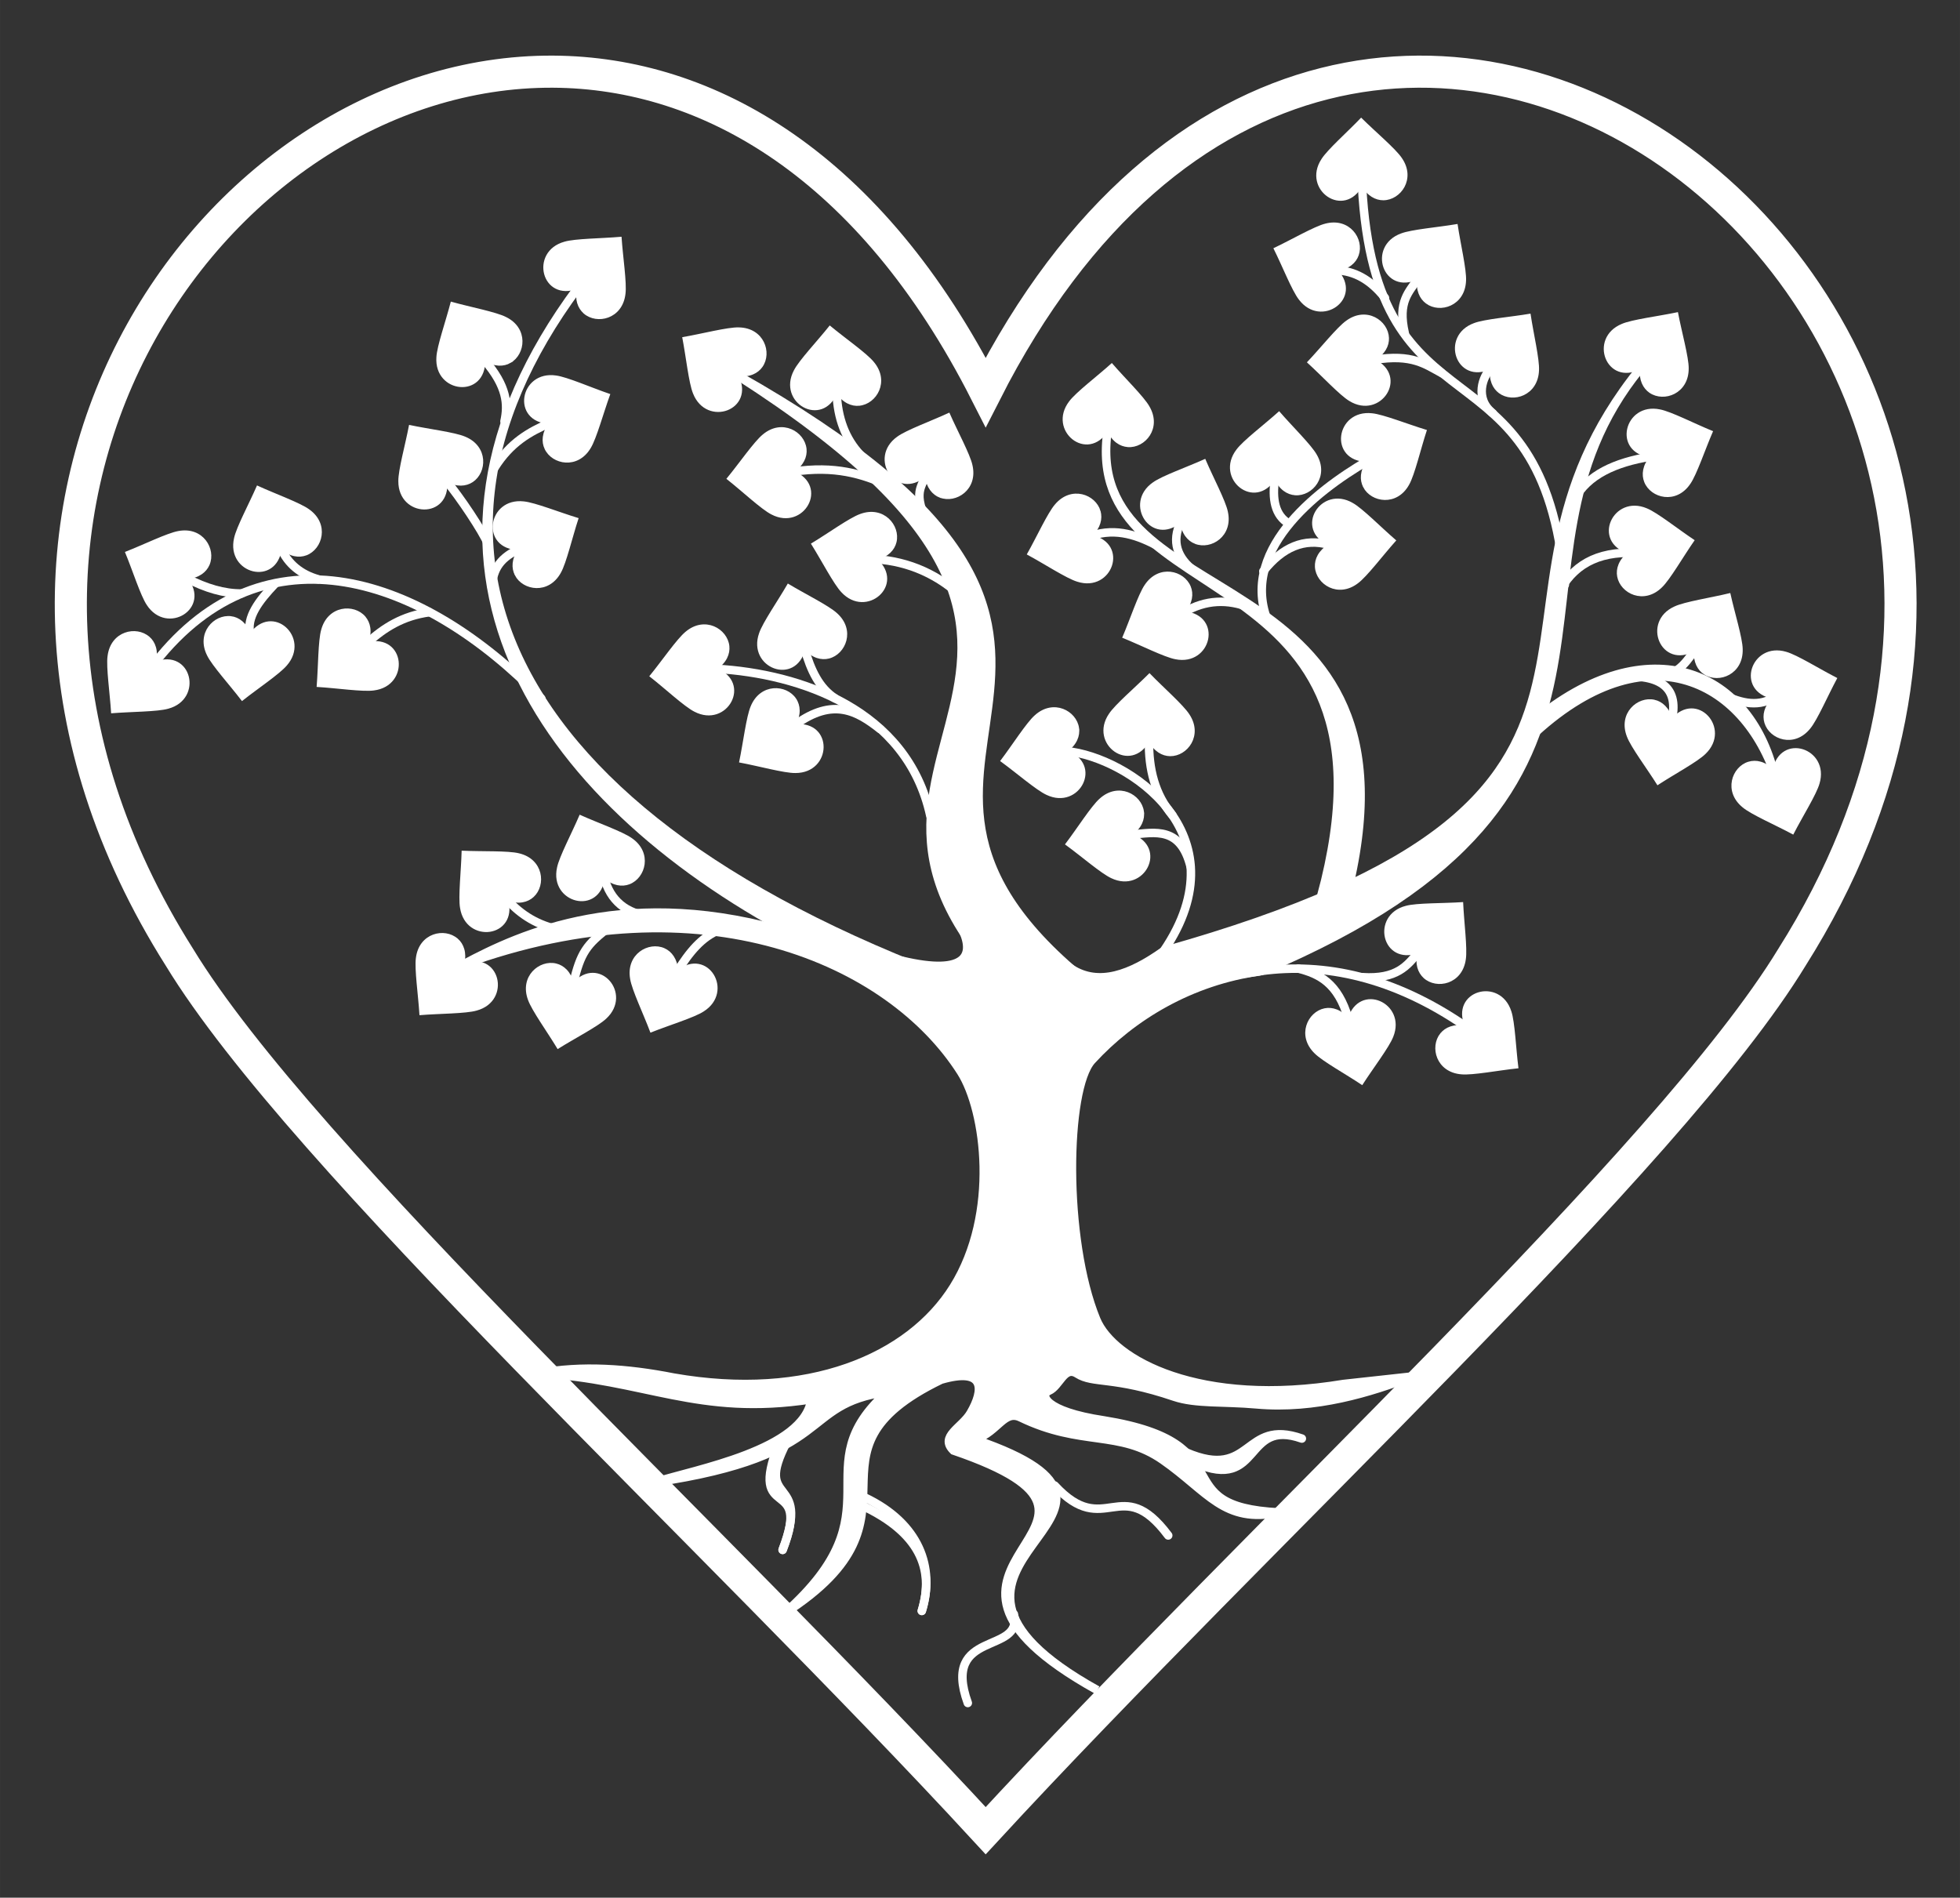 <?xml version="1.0" encoding="UTF-8" standalone="no"?>
<svg
   xmlns:dc="http://purl.org/dc/elements/1.1/"
   xmlns:cc="http://creativecommons.org/ns#"
   xmlns:rdf="http://www.w3.org/1999/02/22-rdf-syntax-ns#"
   xmlns:svg="http://www.w3.org/2000/svg"
   xmlns="http://www.w3.org/2000/svg"
   xmlns:sodipodi="http://sodipodi.sourceforge.net/DTD/sodipodi-0.dtd"
   xmlns:inkscape="http://www.inkscape.org/namespaces/inkscape"
   width="231.168"
   height="223.826"
   viewBox="0 0 61.163 59.221"
   version="1.1"
   id="svg8"
   sodipodi:docname="zivotvdusi-4.svg"
   inkscape:version="1.0 (4035a4fb49, 2020-05-01)">
  <rect x="0" y="0" width="61.163" height="59.221" fill="#333333" stroke="none"/>
  <defs
     id="defs2" />
  <sodipodi:namedview
     id="base"
     pagecolor="#494d57"
     bordercolor="#666666"
     borderopacity="1.0"
     inkscape:pageopacity="0"
     inkscape:pageshadow="2"
     inkscape:zoom="2.8284271"
     inkscape:cx="1.7918316"
     inkscape:cy="9.5681873"
     inkscape:document-units="mm"
     inkscape:current-layer="layer1"
     inkscape:document-rotation="0"
     showgrid="false"
     inkscape:window-width="1920"
     inkscape:window-height="1017"
     inkscape:window-x="-8"
     inkscape:window-y="-8"
     inkscape:window-maximized="1"
     units="px"
     fit-margin-top="6"
     fit-margin-right="6"
     fit-margin-bottom="6"
     fit-margin-left="6" />
  <g
     inkscape:label="Vrstva 1"
     inkscape:groupmode="layer"
     id="layer1"
     transform="translate(-82.419,-92.784)">
    <path
       id="path837"
       style="fill:none;stroke:#ffffff;stroke-width:3.78;stroke-linecap:round;stroke-linejoin:miter;stroke-miterlimit:4;stroke-dasharray:none;stroke-opacity:1"
       d="m 376.148,358.568 c -40.29,-0.227 -77.012,52.012 -44.006,104.289 14.46,23.745 62.707,67.864 94.943,102.857 32.237,-34.993 80.486,-79.112 94.945,-102.857 48.009,-76.039 -51.506,-151.999 -94.945,-66.537 -13.575,-26.707 -32.624,-37.649 -50.938,-37.752 z"
       transform="scale(0.265)" />
    <path
       style="fill:none;stroke:#ffffff;stroke-width:0.265px;stroke-linecap:round;stroke-linejoin:miter;stroke-opacity:1"
       d="m 121.777,123.086 c 1.969,-0.268 4.123,0.178 6.379,1.729"
       id="path891"
       sodipodi:nodetypes="cc" />
    <path
       style="fill:none;stroke:#ffffff;stroke-width:0.265px;stroke-linecap:round;stroke-linejoin:miter;stroke-opacity:1"
       d="m 131.252,111.031 c -0.703,-7.973 -5.902,-4.306 -6.331,-12.473"
       id="path901"
       sodipodi:nodetypes="cc" />
    <path
       style="fill:none;stroke:#ffffff;stroke-width:0.265px;stroke-linecap:round;stroke-linejoin:miter;stroke-opacity:1"
       d="m 122.047,112.318 c -1.056,-2.281 1.429,-4.207 3.035,-5.143"
       id="path903"
       sodipodi:nodetypes="cc" />
    <path
       style="fill:#ffffff;stroke:#ffffff;stroke-width:0.265px;stroke-linecap:round;stroke-linejoin:miter;stroke-opacity:1"
       d="m 105.438,104.502 c 14.589,9.351 0.36,11.707 9.087,19.711 l 1.324,-1.194 c -7.88,-6.873 4.572,-10.047 -10.411,-18.517"
       id="path907"
       sodipodi:nodetypes="cccc" />
    <path
       id="path837-3-4"
       style="fill:#ffffff;stroke:#ffffff;stroke-width:0.048;stroke-linecap:round;stroke-linejoin:miter;stroke-miterlimit:4;stroke-dasharray:none;stroke-opacity:1"
       d="m 100.651,102.551 c 0.396,0.343 1.173,0.168 1.262,-0.596 0.046,-0.342 -0.081,-1.159 -0.121,-1.757 -0.596,0.052 -1.423,0.054 -1.754,0.152 -1.078,0.3 -0.698,1.846 0.41,1.419 -0.078,0.362 0.023,0.625 0.204,0.781 z" />
    <path
       d="m 99.437,106.786 c 0.223,0.474 1.005,0.629 1.396,-0.034 0.18,-0.295 0.396,-1.093 0.6,-1.655 -0.566,-0.193 -1.323,-0.527 -1.666,-0.571 -1.107,-0.162 -1.385,1.405 -0.2,1.464 -0.218,0.3 -0.232,0.581 -0.13,0.796 z"
       style="fill:#ffffff;stroke:#ffffff;stroke-width:0.048;stroke-linecap:round;stroke-linejoin:miter;stroke-miterlimit:4;stroke-dasharray:none;stroke-opacity:1"
       id="path837-3-4-4" />
    <path
       id="path837-3-4-4-2"
       style="fill:#ffffff;stroke:#ffffff;stroke-width:0.048;stroke-linecap:round;stroke-linejoin:miter;stroke-miterlimit:4;stroke-dasharray:none;stroke-opacity:1"
       d="m 98.339,104.088 c 0.455,-0.259 0.551,-1.05 -0.139,-1.389 -0.308,-0.158 -1.12,-0.312 -1.696,-0.473 -0.15,0.579 -0.425,1.359 -0.443,1.704 -0.078,1.116 1.506,1.275 1.475,0.089 0.316,0.195 0.597,0.187 0.804,0.069 z" />
    <path
       id="path837-3-4-4-6"
       style="fill:#ffffff;stroke:#ffffff;stroke-width:0.048;stroke-linecap:round;stroke-linejoin:miter;stroke-miterlimit:4;stroke-dasharray:none;stroke-opacity:1"
       d="m 98.507,110.725 c 0.239,0.466 1.026,0.594 1.394,-0.081 0.17,-0.301 0.358,-1.106 0.544,-1.675 -0.573,-0.174 -1.34,-0.481 -1.684,-0.514 -1.112,-0.124 -1.337,1.451 -0.15,1.47 -0.208,0.307 -0.212,0.588 -0.103,0.8 z" />
    <path
       d="m 97.156,107.81 c 0.437,-0.288 0.481,-1.084 -0.23,-1.377 -0.317,-0.137 -1.138,-0.237 -1.723,-0.361 -0.112,0.588 -0.335,1.384 -0.33,1.729 -0.004,1.119 1.586,1.173 1.477,-0.008 0.328,0.174 0.608,0.147 0.807,0.016 z"
       style="fill:#ffffff;stroke:#ffffff;stroke-width:0.048;stroke-linecap:round;stroke-linejoin:miter;stroke-miterlimit:4;stroke-dasharray:none;stroke-opacity:1"
       id="path837-3-4-4-6-3" />
    <path
       d="m 124.979,107.975 c 0.239,0.466 1.026,0.594 1.394,-0.081 0.17,-0.301 0.358,-1.106 0.544,-1.675 -0.573,-0.174 -1.34,-0.481 -1.684,-0.514 -1.112,-0.124 -1.337,1.451 -0.15,1.47 -0.208,0.307 -0.212,0.588 -0.103,0.8 z"
       style="fill:#ffffff;stroke:#ffffff;stroke-width:0.048;stroke-linecap:round;stroke-linejoin:miter;stroke-miterlimit:4;stroke-dasharray:none;stroke-opacity:1"
       id="path837-3-4-4-6-7" />
    <path
       id="path837-3-4-4-6-7-6"
       style="fill:#ffffff;stroke:#ffffff;stroke-width:0.048;stroke-linecap:round;stroke-linejoin:miter;stroke-miterlimit:4;stroke-dasharray:none;stroke-opacity:1"
       d="m 123.476,110.476 c 0.031,0.523 0.699,0.957 1.308,0.488 0.277,-0.206 0.774,-0.867 1.173,-1.313 -0.454,-0.39 -1.032,-0.981 -1.334,-1.149 -0.967,-0.562 -1.808,0.789 -0.73,1.284 -0.314,0.197 -0.431,0.453 -0.417,0.691 z"
       inkscape:transform-center-x="-1.1308269"
       inkscape:transform-center-y="0.13348236" />
    <path
       inkscape:transform-center-y="-1.1094597"
       inkscape:transform-center-x="-0.21604089"
       d="m 122.837,108.216 c 0.522,0.036 1.039,-0.571 0.65,-1.235 -0.169,-0.301 -0.762,-0.878 -1.153,-1.331 -0.445,0.4 -1.105,0.899 -1.31,1.176 -0.681,0.888 0.552,1.894 1.181,0.888 0.156,0.337 0.394,0.485 0.632,0.501 z"
       style="fill:#ffffff;stroke:#ffffff;stroke-width:0.048;stroke-linecap:round;stroke-linejoin:miter;stroke-miterlimit:4;stroke-dasharray:none;stroke-opacity:1"
       id="path837-3-4-4-6-7-6-2" />
    <path
       id="path837-3-4-4-6-7-6-2-1"
       style="fill:#ffffff;stroke:#ffffff;stroke-width:0.048;stroke-linecap:round;stroke-linejoin:miter;stroke-miterlimit:4;stroke-dasharray:none;stroke-opacity:1"
       d="m 117.616,106.713 c 0.522,0.036 1.039,-0.571 0.65,-1.235 -0.169,-0.301 -0.762,-0.878 -1.153,-1.331 -0.445,0.4 -1.105,0.899 -1.31,1.176 -0.681,0.888 0.552,1.894 1.181,0.888 0.156,0.337 0.394,0.485 0.632,0.501 z"
       inkscape:transform-center-x="-0.21604089"
       inkscape:transform-center-y="-1.1094597" />
    <path
       inkscape:transform-center-y="-0.091076124"
       inkscape:transform-center-x="0.088877088"
       d="m 116.739,108.739 c -0.143,-0.504 -0.888,-0.785 -1.382,-0.196 -0.226,0.261 -0.57,1.013 -0.864,1.534 0.527,0.284 1.218,0.737 1.549,0.837 1.065,0.342 1.597,-1.158 0.438,-1.411 0.264,-0.26 0.324,-0.535 0.259,-0.764 z"
       style="fill:#ffffff;stroke:#ffffff;stroke-width:0.048;stroke-linecap:round;stroke-linejoin:miter;stroke-miterlimit:4;stroke-dasharray:none;stroke-opacity:1"
       id="path837-3-4-4-6-7-6-2-1-6" />
    <path
       id="path837-3-4-4-6-7-6-2-1-6-2"
       style="fill:#ffffff;stroke:#ffffff;stroke-width:0.048;stroke-linecap:round;stroke-linejoin:miter;stroke-miterlimit:4;stroke-dasharray:none;stroke-opacity:1"
       d="m 119.554,111.094 c -0.197,-0.485 -0.969,-0.683 -1.395,-0.042 -0.196,0.284 -0.455,1.07 -0.69,1.62 0.555,0.224 1.292,0.598 1.632,0.661 1.096,0.222 1.46,-1.327 0.28,-1.451 0.234,-0.288 0.263,-0.567 0.173,-0.788 z"
       inkscape:transform-center-x="0.03562615"
       inkscape:transform-center-y="-0.12071685" />
    <path
       inkscape:transform-center-y="-0.039153619"
       inkscape:transform-center-x="0.098595465"
       d="m 119.716,109.732 c 0.487,0.193 1.163,-0.228 0.995,-0.979 -0.07,-0.338 -0.459,-1.068 -0.694,-1.618 -0.546,0.246 -1.325,0.52 -1.606,0.722 -0.918,0.639 -0.05,1.972 0.855,1.205 0.046,0.368 0.228,0.582 0.45,0.67 z"
       style="fill:#ffffff;stroke:#ffffff;stroke-width:0.048;stroke-linecap:round;stroke-linejoin:miter;stroke-miterlimit:4;stroke-dasharray:none;stroke-opacity:1"
       id="path837-3-4-4-6-7-6-2-1-6-2-3" />
    <path
       id="path837-3-4-4-6-7-6-2-1-6-2-3-3"
       style="fill:#ffffff;stroke:#ffffff;stroke-width:0.048;stroke-linecap:round;stroke-linejoin:miter;stroke-miterlimit:4;stroke-dasharray:none;stroke-opacity:1"
       d="m 125.589,99.01 c 0.524,-0.004 0.993,-0.648 0.556,-1.281 -0.192,-0.288 -0.825,-0.818 -1.25,-1.24 -0.414,0.433 -1.034,0.979 -1.218,1.271 -0.612,0.936 0.693,1.847 1.244,0.797 0.18,0.324 0.43,0.454 0.668,0.453 z"
       inkscape:transform-center-x="-0.012803437"
       inkscape:transform-center-y="-0.19540102" />
    <path
       inkscape:transform-center-y="0.10452922"
       inkscape:transform-center-x="0.15931327"
       d="m 126.933,102.237 c 0.422,0.31 1.183,0.074 1.211,-0.695 0.018,-0.345 -0.173,-1.149 -0.261,-1.741 -0.59,0.1 -1.414,0.167 -1.736,0.291 -1.05,0.385 -0.549,1.895 0.521,1.382 -0.049,0.368 0.073,0.621 0.265,0.762 z"
       style="fill:#ffffff;stroke:#ffffff;stroke-width:0.048;stroke-linecap:round;stroke-linejoin:miter;stroke-miterlimit:4;stroke-dasharray:none;stroke-opacity:1"
       id="path837-3-4-4-6-7-6-2-1-6-2-3-3-6" />
    <path
       id="path837-3-4-4-6-7-6-2-1-6-2-3-3-6-3"
       style="fill:#ffffff;stroke:#ffffff;stroke-width:0.048;stroke-linecap:round;stroke-linejoin:miter;stroke-miterlimit:4;stroke-dasharray:none;stroke-opacity:1"
       d="m 129.21,105.035 c 0.422,0.31 1.183,0.074 1.211,-0.695 0.018,-0.345 -0.173,-1.149 -0.261,-1.741 -0.59,0.1 -1.414,0.167 -1.736,0.291 -1.05,0.385 -0.549,1.895 0.521,1.382 -0.049,0.368 0.073,0.621 0.265,0.762 z"
       inkscape:transform-center-x="0.15931327"
       inkscape:transform-center-y="0.10452922" />
    <path
       inkscape:transform-center-y="0.088289344"
       inkscape:transform-center-x="0.058338993"
       d="m 124.795,100.744 c 0.174,-0.494 -0.272,-1.154 -1.016,-0.957 -0.336,0.083 -1.05,0.499 -1.591,0.755 0.267,0.536 0.57,1.305 0.783,1.577 0.673,0.894 1.973,-0.025 1.172,-0.9 0.366,-0.06 0.573,-0.25 0.652,-0.475 z"
       style="fill:#ffffff;stroke:#ffffff;stroke-width:0.048;stroke-linecap:round;stroke-linejoin:miter;stroke-miterlimit:4;stroke-dasharray:none;stroke-opacity:1"
       id="path837-3-4-4-6-7-6-2-1-6-2-3-3-6-3-0" />
    <path
       id="path837-3-4-4-6-7-6-2-1-6-2-3-3-6-3-0-1"
       style="fill:#ffffff;stroke:#ffffff;stroke-width:0.048;stroke-linecap:round;stroke-linejoin:miter;stroke-miterlimit:4;stroke-dasharray:none;stroke-opacity:1"
       d="m 125.739,103.334 c -0.017,-0.523 -0.672,-0.976 -1.294,-0.524 -0.283,0.199 -0.797,0.845 -1.209,1.28 0.443,0.403 1.005,1.009 1.301,1.186 0.951,0.589 1.83,-0.739 0.766,-1.264 0.319,-0.189 0.444,-0.441 0.436,-0.679 z"
       inkscape:transform-center-x="0.18702207"
       inkscape:transform-center-y="-0.020230633" />
    <path
       inkscape:transform-center-y="0.15469134"
       inkscape:transform-center-x="-0.090649394"
       d="m 106.193,104.22 c 0.3,-0.429 0.047,-1.184 -0.722,-1.195 -0.345,-0.01 -1.145,0.199 -1.735,0.301 0.113,0.588 0.2,1.41 0.332,1.729 0.409,1.041 1.907,0.505 1.37,-0.553 0.369,0.04 0.619,-0.087 0.756,-0.283 z"
       style="fill:#ffffff;stroke:#ffffff;stroke-width:0.048;stroke-linecap:round;stroke-linejoin:miter;stroke-miterlimit:4;stroke-dasharray:none;stroke-opacity:1"
       id="path837-3-4-4-6-7-6-2-1-6-2-6" />
    <path
       id="path837-3-4-4-6-7-6-2-1-6-2-6-0"
       style="fill:#ffffff;stroke:#ffffff;stroke-width:0.048;stroke-linecap:round;stroke-linejoin:miter;stroke-miterlimit:4;stroke-dasharray:none;stroke-opacity:1"
       d="m 109.233,105.422 c 0.521,-0.051 0.931,-0.734 0.438,-1.325 -0.217,-0.269 -0.896,-0.741 -1.356,-1.123 -0.373,0.468 -0.942,1.068 -1.099,1.376 -0.526,0.988 0.856,1.778 1.311,0.682 0.209,0.306 0.469,0.414 0.706,0.391 z"
       inkscape:transform-center-x="-0.039614064"
       inkscape:transform-center-y="-0.16358658" />
    <path
       inkscape:transform-center-y="-0.044121293"
       inkscape:transform-center-x="0.096000604"
       d="m 111.755,108.291 c 0.489,0.188 1.161,-0.24 0.986,-0.988 -0.073,-0.338 -0.469,-1.064 -0.709,-1.611 -0.543,0.251 -1.32,0.533 -1.599,0.738 -0.912,0.647 -0.031,1.973 0.866,1.197 0.05,0.367 0.234,0.58 0.456,0.666 z"
       style="fill:#ffffff;stroke:#ffffff;stroke-width:0.048;stroke-linecap:round;stroke-linejoin:miter;stroke-miterlimit:4;stroke-dasharray:none;stroke-opacity:1"
       id="path837-3-4-4-6-7-6-2-1-6-2-6-0-8" />
    <path
       inkscape:transform-center-y="-0.040866627"
       inkscape:transform-center-x="0.16198867"
       d="m 107.564,106.795 c -0.053,-0.521 -0.738,-0.927 -1.327,-0.433 -0.268,0.218 -0.737,0.899 -1.117,1.361 0.47,0.371 1.072,0.937 1.38,1.093 0.99,0.521 1.774,-0.864 0.676,-1.314 0.305,-0.21 0.412,-0.471 0.388,-0.707 z"
       style="fill:#ffffff;stroke:#ffffff;stroke-width:0.048;stroke-linecap:round;stroke-linejoin:miter;stroke-miterlimit:4;stroke-dasharray:none;stroke-opacity:1"
       id="path837-3-4-4-6-7-6-2-1-6-2-6-0-7" />
    <path
       id="path837-3-4-4-6-7-6-2-1-6-2-6-0-7-6"
       style="fill:#ffffff;stroke:#ffffff;stroke-width:0.048;stroke-linecap:round;stroke-linejoin:miter;stroke-miterlimit:4;stroke-dasharray:none;stroke-opacity:1"
       d="m 110.371,109.7 c 0.124,-0.509 -0.386,-1.121 -1.106,-0.852 -0.326,0.116 -0.995,0.6 -1.508,0.909 0.318,0.507 0.697,1.242 0.935,1.492 0.758,0.822 1.961,-0.22 1.077,-1.012 0.358,-0.096 0.546,-0.306 0.602,-0.537 z"
       inkscape:transform-center-x="0.10583348"
       inkscape:transform-center-y="0.060238653" />
    <path
       style="fill:none;stroke:#ffffff;stroke-width:0.265px;stroke-linecap:round;stroke-linejoin:miter;stroke-opacity:1"
       d="m 111.449,118.237 c -0.722,-3.312 -4.063,-4.43 -6.679,-4.581"
       id="path1255"
       sodipodi:nodetypes="cc" />
    <path
       inkscape:transform-center-y="-0.041969498"
       inkscape:transform-center-x="0.16058499"
       d="m 105.155,112.947 c -0.055,-0.521 -0.742,-0.925 -1.329,-0.428 -0.267,0.219 -0.734,0.902 -1.112,1.365 0.471,0.369 1.076,0.933 1.385,1.088 0.992,0.518 1.771,-0.87 0.671,-1.316 0.305,-0.211 0.41,-0.472 0.385,-0.709 z"
       style="fill:#ffffff;stroke:#ffffff;stroke-width:0.048;stroke-linecap:round;stroke-linejoin:miter;stroke-miterlimit:4;stroke-dasharray:none;stroke-opacity:1"
       id="path837-3-4-4-6-7-6-2-1-6-2-6-0-7-6-6" />
    <path
       id="path837-3-4-4-6-7-6-2-1-6-2-6-0-7-6-6-6"
       style="fill:#ffffff;stroke:#ffffff;stroke-width:0.048;stroke-linecap:round;stroke-linejoin:miter;stroke-miterlimit:4;stroke-dasharray:none;stroke-opacity:1"
       d="m 107.243,114.6 c -0.289,-0.436 -1.085,-0.478 -1.376,0.234 -0.136,0.318 -0.235,1.138 -0.357,1.724 0.588,0.11 1.385,0.331 1.73,0.326 1.119,0.002 1.169,-1.589 -0.012,-1.477 0.173,-0.328 0.146,-0.608 0.015,-0.807 z"
       inkscape:transform-center-x="-0.071905737"
       inkscape:transform-center-y="-0.16674516" />
    <path
       inkscape:transform-center-y="-0.10213159"
       inkscape:transform-center-x="-0.082906917"
       d="m 108.284,113.311 c 0.508,-0.128 0.811,-0.865 0.236,-1.376 -0.254,-0.234 -0.996,-0.599 -1.508,-0.908 -0.299,0.518 -0.772,1.196 -0.882,1.524 -0.373,1.055 1.111,1.63 1.398,0.479 0.252,0.272 0.525,0.339 0.756,0.281 z"
       style="fill:#ffffff;stroke:#ffffff;stroke-width:0.048;stroke-linecap:round;stroke-linejoin:miter;stroke-miterlimit:4;stroke-dasharray:none;stroke-opacity:1"
       id="path837-3-4-4-6-7-6-2-1-6-2-6-0-7-6-6-6-0" />
    <path
       inkscape:transform-center-y="-0.15737905"
       inkscape:transform-center-x="-0.17423246"
       d="m 87.065,112.674 c -0.394,-0.345 -1.172,-0.176 -1.266,0.587 -0.048,0.342 0.073,1.16 0.11,1.757 0.597,-0.048 1.423,-0.045 1.755,-0.141 1.08,-0.292 0.71,-1.841 -0.4,-1.422 0.08,-0.362 -0.019,-0.625 -0.198,-0.782 z"
       style="fill:#ffffff;stroke:#ffffff;stroke-width:0.048;stroke-linecap:round;stroke-linejoin:miter;stroke-miterlimit:4;stroke-dasharray:none;stroke-opacity:1"
       id="path837-3-4-4-6-7-6-2-1-6-2-6-0-7-6-6-6-2" />
    <path
       id="path837-3-4-4-6-7-6-2-1-6-2-6-0-7-6-6-6-2-4"
       style="fill:#ffffff;stroke:#ffffff;stroke-width:0.048;stroke-linecap:round;stroke-linejoin:miter;stroke-miterlimit:4;stroke-dasharray:none;stroke-opacity:1"
       d="m 89.628,112.038 c -0.519,-0.067 -1.071,0.507 -0.724,1.193 0.151,0.311 0.707,0.923 1.07,1.398 0.468,-0.372 1.157,-0.83 1.379,-1.095 0.734,-0.844 -0.436,-1.924 -1.125,-0.958 -0.135,-0.345 -0.364,-0.508 -0.6,-0.539 z"
       inkscape:transform-center-x="-0.027837789"
       inkscape:transform-center-y="0.15348391" />
    <path
       inkscape:transform-center-y="-0.18790921"
       inkscape:transform-center-x="-0.14584761"
       d="m 93.802,112.04 c -0.341,-0.397 -1.136,-0.34 -1.337,0.403 -0.096,0.332 -0.092,1.159 -0.14,1.755 0.597,0.036 1.415,0.157 1.757,0.109 1.11,-0.137 0.963,-1.722 -0.195,-1.464 0.131,-0.347 0.069,-0.622 -0.086,-0.802 z"
       style="fill:#ffffff;stroke:#ffffff;stroke-width:0.048;stroke-linecap:round;stroke-linejoin:miter;stroke-miterlimit:4;stroke-dasharray:none;stroke-opacity:1"
       id="path837-3-4-4-6-7-6-2-1-6-2-6-0-7-6-6-6-2-4-6" />
    <path
       id="path837-3-4-4-6-7-6-2-1-6-2-6-0-7-6-6-6-2-4-6-6"
       style="fill:#ffffff;stroke:#ffffff;stroke-width:0.048;stroke-linecap:round;stroke-linejoin:miter;stroke-miterlimit:4;stroke-dasharray:none;stroke-opacity:1"
       d="m 88.934,110.406 c 0.208,-0.481 -0.192,-1.17 -0.947,-1.026 -0.34,0.059 -1.082,0.425 -1.639,0.642 0.229,0.553 0.478,1.341 0.671,1.628 0.609,0.938 1.97,0.112 1.231,-0.816 0.369,-0.034 0.589,-0.21 0.684,-0.428 z"
       inkscape:transform-center-x="0.022775944"
       inkscape:transform-center-y="0.10702242" />
    <path
       id="path837-3-4-4-6-7-6-2-1-6-2-6-0-7-6-6-6-2-4-6-2"
       style="fill:#ffffff;stroke:#ffffff;stroke-width:0.048;stroke-linecap:round;stroke-linejoin:miter;stroke-miterlimit:4;stroke-dasharray:none;stroke-opacity:1"
       d="m 91.972,110.092 c 0.49,-0.185 0.708,-0.951 0.08,-1.394 -0.279,-0.204 -1.057,-0.483 -1.601,-0.733 -0.239,0.549 -0.632,1.276 -0.704,1.614 -0.252,1.09 1.288,1.495 1.443,0.318 0.281,0.242 0.56,0.278 0.783,0.194 z"
       inkscape:transform-center-x="-0.11367636"
       inkscape:transform-center-y="-0.04901774" />
    <path
       id="path837-3-4-4-6-7-6-2-1-6-2-6-0-7-6-6-6-2-4-6-61"
       style="fill:#ffffff;stroke:#ffffff;stroke-width:0.048;stroke-linecap:round;stroke-linejoin:miter;stroke-miterlimit:4;stroke-dasharray:none;stroke-opacity:1"
       d="m 96.687,122.095 c -0.394,-0.345 -1.172,-0.176 -1.266,0.587 -0.048,0.342 0.073,1.16 0.11,1.757 0.597,-0.048 1.423,-0.045 1.755,-0.141 1.08,-0.292 0.71,-1.841 -0.4,-1.422 0.08,-0.362 -0.019,-0.625 -0.198,-0.782 z"
       inkscape:transform-center-x="-0.17423246"
       inkscape:transform-center-y="-0.15737905" />
    <path
       inkscape:transform-center-y="0.10578941"
       inkscape:transform-center-x="-0.060342549"
       d="m 99.771,122.876 c -0.509,-0.124 -1.121,0.385 -0.852,1.106 0.116,0.326 0.6,0.995 0.909,1.508 0.507,-0.318 1.242,-0.697 1.492,-0.935 0.823,-0.758 -0.22,-1.961 -1.012,-1.077 -0.096,-0.358 -0.306,-0.546 -0.537,-0.602 z"
       style="fill:#ffffff;stroke:#ffffff;stroke-width:0.048;stroke-linecap:round;stroke-linejoin:miter;stroke-miterlimit:4;stroke-dasharray:none;stroke-opacity:1"
       id="path837-3-4-4-6-7-6-2-1-6-2-6-0-7-6-6-6-2-4-6-61-4" />
    <path
       id="path837-3-4-4-6-7-6-2-1-6-2-6-0-7-6-6-6-2-4-6-61-4-2"
       style="fill:#ffffff;stroke:#ffffff;stroke-width:0.048;stroke-linecap:round;stroke-linejoin:miter;stroke-miterlimit:4;stroke-dasharray:none;stroke-opacity:1"
       d="m 103.144,122.397 c -0.478,-0.213 -1.172,0.178 -1.037,0.935 0.055,0.341 0.412,1.087 0.623,1.647 0.556,-0.222 1.347,-0.462 1.636,-0.652 0.945,-0.598 0.135,-1.968 -0.802,-1.241 -0.03,-0.37 -0.203,-0.592 -0.42,-0.689 z"
       inkscape:transform-center-x="-0.11008543"
       inkscape:transform-center-y="0.016586644" />
    <path
       id="path837-3-4-4-6-7-6-2-1-6-2-6-0-7-6-6-6-2-4-6-61-4-0"
       style="fill:#ffffff;stroke:#ffffff;stroke-width:0.048;stroke-linecap:round;stroke-linejoin:miter;stroke-miterlimit:4;stroke-dasharray:none;stroke-opacity:1"
       d="m 99.055,120.758 c 0.385,-0.355 0.301,-1.147 -0.448,-1.322 -0.335,-0.084 -1.161,-0.052 -1.759,-0.08 -0.016,0.598 -0.109,1.42 -0.049,1.76 0.175,1.105 1.754,0.904 1.457,-0.245 0.351,0.119 0.624,0.048 0.799,-0.113 z"
       inkscape:transform-center-x="-0.19142867"
       inkscape:transform-center-y="0.1667481" />
    <path
       inkscape:transform-center-y="-0.045841428"
       inkscape:transform-center-x="-0.11537045"
       d="m 102.055,120.356 c 0.489,-0.188 0.702,-0.955 0.071,-1.394 -0.28,-0.202 -1.06,-0.476 -1.606,-0.722 -0.235,0.55 -0.624,1.28 -0.694,1.618 -0.245,1.092 1.297,1.486 1.445,0.309 0.283,0.24 0.562,0.274 0.784,0.189 z"
       style="fill:#ffffff;stroke:#ffffff;stroke-width:0.048;stroke-linecap:round;stroke-linejoin:miter;stroke-miterlimit:4;stroke-dasharray:none;stroke-opacity:1"
       id="path837-3-4-4-6-7-6-2-1-6-2-6-0-7-6-6-6-2-4-6-61-4-0-1" />
    <path
       inkscape:transform-center-y="0.067188845"
       inkscape:transform-center-x="0.181527"
       d="m 133.91,105.025 c 0.434,0.293 1.185,0.026 1.182,-0.743 0.004,-0.345 -0.219,-1.141 -0.331,-1.729 -0.586,0.123 -1.406,0.224 -1.723,0.361 -1.034,0.427 -0.472,1.916 0.577,1.36 -0.034,0.369 0.098,0.618 0.295,0.751 z"
       style="fill:#ffffff;stroke:#ffffff;stroke-width:0.048;stroke-linecap:round;stroke-linejoin:miter;stroke-miterlimit:4;stroke-dasharray:none;stroke-opacity:1"
       id="path837-3-4-4-6-7-6-6" />
    <path
       id="path837-3-4-4-6-7-6-6-1"
       style="fill:#ffffff;stroke:#ffffff;stroke-width:0.048;stroke-linecap:round;stroke-linejoin:miter;stroke-miterlimit:4;stroke-dasharray:none;stroke-opacity:1"
       d="m 133.752,107.821 c 0.195,0.486 0.966,0.687 1.395,0.049 0.198,-0.283 0.46,-1.067 0.698,-1.617 -0.554,-0.227 -1.289,-0.604 -1.629,-0.669 -1.095,-0.227 -1.466,1.32 -0.287,1.449 -0.235,0.286 -0.266,0.566 -0.177,0.787 z"
       inkscape:transform-center-x="-0.02042343"
       inkscape:transform-center-y="0.091437014" />
    <path
       id="path837-3-4-4-6-7-6-6-7"
       style="fill:#ffffff;stroke:#ffffff;stroke-width:0.048;stroke-linecap:round;stroke-linejoin:miter;stroke-miterlimit:4;stroke-dasharray:none;stroke-opacity:1"
       d="m 132.908,110.772 c 0.095,0.515 0.811,0.864 1.358,0.323 0.25,-0.239 0.661,-0.956 1.003,-1.447 -0.498,-0.332 -1.145,-0.847 -1.465,-0.977 -1.029,-0.439 -1.698,1.005 -0.567,1.364 -0.287,0.234 -0.372,0.503 -0.329,0.737 z"
       inkscape:transform-center-x="-0.11785897"
       inkscape:transform-center-y="0.033758544" />
    <path
       inkscape:transform-center-y="0.064535246"
       inkscape:transform-center-x="0.067117201"
       d="m 136.986,116.578 c -0.501,0.152 -0.768,0.903 -0.168,1.386 0.265,0.221 1.024,0.55 1.551,0.833 0.273,-0.532 0.713,-1.233 0.806,-1.565 0.32,-1.072 -1.19,-1.574 -1.419,-0.41 -0.265,-0.259 -0.541,-0.313 -0.769,-0.244 z"
       style="fill:#ffffff;stroke:#ffffff;stroke-width:0.048;stroke-linecap:round;stroke-linejoin:miter;stroke-miterlimit:4;stroke-dasharray:none;stroke-opacity:1"
       id="path837-3-4-4-6-7-6-6-1-1" />
    <path
       id="path837-3-4-4-6-7-6-6-1-1-3"
       style="fill:#ffffff;stroke:#ffffff;stroke-width:0.048;stroke-linecap:round;stroke-linejoin:miter;stroke-miterlimit:4;stroke-dasharray:none;stroke-opacity:1"
       d="m 134.044,114.645 c -0.511,-0.115 -1.114,0.406 -0.832,1.121 0.121,0.323 0.618,0.984 0.936,1.491 0.501,-0.328 1.229,-0.719 1.475,-0.962 0.808,-0.773 -0.256,-1.956 -1.031,-1.058 -0.102,-0.356 -0.316,-0.54 -0.548,-0.592 z"
       inkscape:transform-center-x="-0.088094992"
       inkscape:transform-center-y="0.11533836" />
    <path
       id="path837-3-4-4-6-7-6-6-1-1-1"
       style="fill:#ffffff;stroke:#ffffff;stroke-width:0.048;stroke-linecap:round;stroke-linejoin:miter;stroke-miterlimit:4;stroke-dasharray:none;stroke-opacity:1"
       d="m 137.503,115.339 c 0.153,0.501 0.904,0.767 1.386,0.167 0.221,-0.266 0.549,-1.025 0.832,-1.552 -0.533,-0.273 -1.233,-0.712 -1.566,-0.805 -1.072,-0.32 -1.573,1.191 -0.409,1.42 -0.259,0.265 -0.313,0.541 -0.243,0.769 z"
       inkscape:transform-center-x="-0.064170427"
       inkscape:transform-center-y="0.067329286" />
    <path
       id="path837-3-4-4-6-7-6-6-1-1-9"
       style="fill:#ffffff;stroke:#ffffff;stroke-width:0.048;stroke-linecap:round;stroke-linejoin:miter;stroke-miterlimit:4;stroke-dasharray:none;stroke-opacity:1"
       d="m 135.617,113.815 c 0.443,0.28 1.185,-0.008 1.16,-0.777 -0.006,-0.345 -0.252,-1.135 -0.381,-1.719 -0.582,0.141 -1.399,0.265 -1.712,0.412 -1.021,0.457 -0.415,1.929 0.616,1.343 -0.023,0.37 0.116,0.615 0.317,0.742 z"
       inkscape:transform-center-x="0.17556045"
       inkscape:transform-center-y="0.05093089" />
    <path
       inkscape:transform-center-y="-0.19629218"
       inkscape:transform-center-x="0.11430042"
       d="m 127.383,125.048 c -0.327,0.409 -0.124,1.179 0.643,1.239 0.344,0.033 1.156,-0.124 1.751,-0.187 -0.075,-0.594 -0.108,-1.42 -0.218,-1.747 -0.34,-1.066 -1.87,-0.628 -1.403,0.463 -0.365,-0.064 -0.624,0.047 -0.772,0.233 z"
       style="fill:#ffffff;stroke:#ffffff;stroke-width:0.048;stroke-linecap:round;stroke-linejoin:miter;stroke-miterlimit:4;stroke-dasharray:none;stroke-opacity:1"
       id="path837-3-4-4-6-7-6-6-1-1-1-4" />
    <path
       id="path837-3-4-4-6-7-6-6-1-1-1-4-8"
       style="fill:#ffffff;stroke:#ffffff;stroke-width:0.048;stroke-linecap:round;stroke-linejoin:miter;stroke-miterlimit:4;stroke-dasharray:none;stroke-opacity:1"
       d="m 123.756,124.274 c -0.513,0.104 -0.85,0.826 -0.299,1.364 0.243,0.245 0.967,0.644 1.465,0.977 0.323,-0.504 0.826,-1.16 0.951,-1.482 0.421,-1.036 -1.035,-1.68 -1.374,-0.543 -0.239,-0.283 -0.509,-0.363 -0.742,-0.316 z"
       inkscape:transform-center-x="0.039071289"
       inkscape:transform-center-y="0.10984386" />
    <path
       inkscape:transform-center-y="0.14938674"
       inkscape:transform-center-x="0.20434887"
       d="m 126.862,123.289 c 0.388,0.351 1.17,0.193 1.275,-0.569 0.053,-0.341 -0.056,-1.161 -0.083,-1.759 -0.597,0.04 -1.424,0.023 -1.757,0.114 -1.084,0.277 -0.737,1.83 0.379,1.428 -0.086,0.361 0.01,0.625 0.186,0.785 z"
       style="fill:#ffffff;stroke:#ffffff;stroke-width:0.048;stroke-linecap:round;stroke-linejoin:miter;stroke-miterlimit:4;stroke-dasharray:none;stroke-opacity:1"
       id="path837-3-4-4-6-7-6-6-1-1-1-4-8-6" />
    <path
       style="fill:none;stroke:#ffffff;stroke-width:0.265px;stroke-linecap:round;stroke-linejoin:miter;stroke-opacity:1"
       d="m 118.732,122.464 c 2.51,-3.684 -1.151,-6.059 -3.024,-6.237"
       id="path1548"
       sodipodi:nodetypes="cc" />
    <path
       inkscape:transform-center-y="-0.052400212"
       inkscape:transform-center-x="0.14682387"
       d="m 116.068,115.506 c -0.073,-0.519 -0.774,-0.898 -1.343,-0.381 -0.259,0.228 -0.701,0.927 -1.063,1.404 0.484,0.352 1.108,0.894 1.422,1.038 1.009,0.482 1.739,-0.932 0.624,-1.339 0.297,-0.222 0.393,-0.486 0.36,-0.722 z"
       style="fill:#ffffff;stroke:#ffffff;stroke-width:0.048;stroke-linecap:round;stroke-linejoin:miter;stroke-miterlimit:4;stroke-dasharray:none;stroke-opacity:1"
       id="path837-3-4-4-6-7-6-2-1-6-2-2" />
    <path
       id="path837-3-4-4-6-7-6-2-1-6-2-2-8"
       style="fill:#ffffff;stroke:#ffffff;stroke-width:0.048;stroke-linecap:round;stroke-linejoin:miter;stroke-miterlimit:4;stroke-dasharray:none;stroke-opacity:1"
       d="m 118.092,118.107 c -0.073,-0.519 -0.774,-0.898 -1.343,-0.381 -0.259,0.228 -0.701,0.927 -1.063,1.404 0.484,0.352 1.108,0.894 1.422,1.038 1.009,0.482 1.739,-0.932 0.624,-1.339 0.297,-0.222 0.393,-0.486 0.36,-0.722 z"
       inkscape:transform-center-x="0.14682387"
       inkscape:transform-center-y="-0.052400212" />
    <path
       inkscape:transform-center-y="-0.19698272"
       inkscape:transform-center-x="-0.0068573507"
       d="m 118.933,116.358 c 0.524,0.007 1.006,-0.628 0.581,-1.269 -0.186,-0.291 -0.809,-0.835 -1.225,-1.265 -0.422,0.424 -1.053,0.958 -1.243,1.247 -0.631,0.924 0.656,1.861 1.228,0.821 0.174,0.327 0.421,0.463 0.659,0.466 z"
       style="fill:#ffffff;stroke:#ffffff;stroke-width:0.048;stroke-linecap:round;stroke-linejoin:miter;stroke-miterlimit:4;stroke-dasharray:none;stroke-opacity:1"
       id="path837-3-4-4-6-7-6-2-1-6-2-2-8-4" />
    <path
       sodipodi:nodetypes="cccc"
       id="path893-7"
       d="m 100.447,101.77 c -6.299,8.504 -1.301,15.873 6.763,20.167 l 7.315,2.277 C 98.417,119.021 94.148,110.274 100.447,101.77"
       style="fill:#ffffff;stroke:#ffffff;stroke-width:0.265px;stroke-linecap:round;stroke-linejoin:miter;stroke-opacity:1" />
    <path
       sodipodi:nodetypes="cc"
       id="path905-0"
       d="m 99.312,114.585 c -3.697,-3.819 -8.618,-5.481 -12.048,-1.129"
       style="fill:none;stroke:#ffffff;stroke-width:0.265px;stroke-linecap:round;stroke-linejoin:miter;stroke-opacity:1" />
    <g
       id="g1994">
      <path
         style="fill:#ffffff;stroke:#ffffff;stroke-width:0.265px;stroke-linecap:round;stroke-linejoin:miter;stroke-opacity:1"
         d="m 116.984,106.211 c -0.863,5.875 9.927,3.782 7.551,14.146 l -0.889,0.407 c 2.944,-10.898 -7.525,-8.677 -6.662,-14.552"
         id="path897-1"
         sodipodi:nodetypes="cccc" />
    </g>
    <path
       style="fill:#ffffff;stroke:#ffffff;stroke-width:0.265px;stroke-linecap:round;stroke-linejoin:miter;stroke-opacity:1"
       d="m 118.732,122.464 c -1.037,0.736 -2.023,1.105 -2.883,0.555 l -1.324,1.194 7.252,-1.127 -3.045,-0.622"
       id="path1700"
       sodipodi:nodetypes="ccccc" />
    <path
       style="fill:#ffffff;stroke:#ffffff;stroke-width:0.265px;stroke-linecap:round;stroke-linejoin:round;stroke-opacity:1"
       d="m 112.312,121.53 c 0.647,1.077 0.272,1.714 -1.748,1.235 l 3.961,1.448 z"
       id="path1702"
       sodipodi:nodetypes="cccc" />
    <path
       style="fill:none;stroke:#ffffff;stroke-width:0.265px;stroke-linecap:round;stroke-linejoin:miter;stroke-opacity:1"
       d="m 109.347,139.782 c 1.722,0.814 2.253,1.926 1.837,3.274"
       id="path1740"
       sodipodi:nodetypes="cc" />
    <path
       style="fill:none;stroke:#ffffff;stroke-width:0.265px;stroke-linecap:round;stroke-linejoin:miter;stroke-opacity:1"
       d="m 114.057,143.156 c 0.31,1.279 -2.275,0.456 -1.437,2.773"
       id="path1742"
       sodipodi:nodetypes="cc" />
    <path
       style="fill:none;stroke:#ffffff;stroke-width:0.265px;stroke-linecap:round;stroke-linejoin:miter;stroke-opacity:1"
       d="m 115.33,139.142 c 1.577,1.708 2.066,-0.417 3.544,1.559"
       id="path1746"
       sodipodi:nodetypes="cc" />
    <path
       sodipodi:nodetypes="cc"
       id="path889-23"
       d="m 108.357,136.326 c -0.33,0.072 -0.317,0.08 -0.617,0.126"
       style="fill:#ffffff;stroke:#ffffff;stroke-width:0.265px;stroke-linecap:round;stroke-linejoin:round;stroke-opacity:1" />
    <path
       style="fill:none;stroke:#ffffff;stroke-width:0.265px;stroke-linecap:round;stroke-linejoin:miter;stroke-opacity:1"
       d="m 106.975,137.777 c -1.077,2.071 0.785,0.96 -0.134,3.374"
       id="path1780"
       sodipodi:nodetypes="cc" />
    <path
       sodipodi:nodetypes="cc"
       id="path1740-4"
       d="m 109.394,139.51 c 1.722,0.814 2.206,2.197 1.79,3.546"
       style="fill:none;stroke:#ffffff;stroke-width:0.265px;stroke-linecap:round;stroke-linejoin:miter;stroke-opacity:1" />
    <path
       sodipodi:nodetypes="cc"
       id="path1780-2"
       d="m 106.721,137.84 c -0.999,2.513 1.044,0.93 0.12,3.311"
       style="fill:none;stroke:#ffffff;stroke-width:0.265px;stroke-linecap:round;stroke-linejoin:miter;stroke-opacity:1" />
    <path
       style="fill:#ffffff;stroke:#ffffff;stroke-width:0.265px;stroke-linecap:round;stroke-linejoin:miter;stroke-opacity:1"
       d="m 126.485,135.74 c -1.293,0.493 -3.009,1.035 -4.862,0.869 -1.014,-0.091 -1.892,-0.011 -2.559,-0.237 -1.908,-0.647 -2.53,-0.399 -3.025,-0.717 -0.418,-0.269 -0.548,0.389 -0.895,0.534 -0.279,0.117 -0.153,0.639 1.719,0.921 4.497,0.726 1.786,2.695 5.479,2.873 -1.73,0.359 -2.219,-0.65 -3.633,-1.636 -1.368,-0.953 -2.548,-0.413 -4.438,-1.328 -0.518,-0.251 -0.687,0.416 -1.418,0.692 6.96,2.382 -3.475,3.768 3.809,7.818 -7.284,-4.05 2.472,-5.097 -4.487,-7.479 -0.452,-0.438 0.266,-0.713 0.532,-1.169 0.419,-0.719 0.474,-1.447 -0.922,-1.041 -4.754,2.303 -0.09,4.209 -4.878,7.283 3.642,-3.237 0.522,-4.519 3.204,-6.905 -2.803,0.383 -1.538,1.983 -7.28,2.829 1.304,-0.41 4.681,-1.009 4.908,-2.595 -3.539,0.546 -5.173,-0.627 -8.516,-0.813 1.354,-0.25 2.766,-0.15 4.209,0.134 4.191,0.734 7.36,-0.606 8.744,-2.823 1.435,-2.298 0.997,-5.511 0.233,-6.712 -2.208,-3.472 -8.068,-6.078 -15.525,-3.361 1.774,-0.949 5.17,-2.521 10.325,-0.94 l 7.315,2.277 7.218,-1.118 c -2.162,0.299 -3.994,1.401 -5.254,2.775 -0.811,0.884 -0.885,5.603 0.141,8.092 0.524,1.271 3.227,2.753 7.716,2.011 l 2.138,-0.234"
       id="path1842"
       sodipodi:nodetypes="cssssccsscccscccccccssccccsscc" />
    <path
       sodipodi:nodetypes="cccc"
       id="path1744-1"
       d="m 123.044,137.677 c -1.841,-0.649 -1.237,1.659 -3.32,0.767 l -0.288,-0.333 c 2.083,0.892 1.767,-1.083 3.608,-0.434"
       style="fill:#ffffff;stroke:#ffffff;stroke-width:0.265px;stroke-linecap:round;stroke-linejoin:round;stroke-opacity:1" />
    <path
       style="fill:#ffffff;fill-opacity:1;stroke:#ffffff;stroke-width:0.472;stroke-linecap:round;stroke-miterlimit:4;stroke-dasharray:none"
       d=""
       id="path1980"
       transform="scale(0.265)" />
    <path
       sodipodi:nodetypes="cccc"
       id="path899-4"
       d="m 137.755,116.822 c -0.872,-3.273 -4.2,-4.543 -7.867,-1.198 l 0.437,0.024 c 3.667,-3.346 6.764,-1.465 7.636,1.808"
       style="fill:#ffffff;stroke:#ffffff;stroke-width:0.265;stroke-linecap:round;stroke-linejoin:round;stroke-miterlimit:4;stroke-dasharray:none;stroke-opacity:1" />
    <path
       style="fill:#ffffff;stroke:#ffffff;stroke-width:0.265px;stroke-linecap:butt;stroke-linejoin:miter;stroke-opacity:1"
       d="m 133.615,104.274 c -5.08,6.211 1.616,13.158 -11.837,18.812 l -3.045,-0.622 c 17.161,-4.819 8.699,-10.549 14.883,-18.19"
       id="path2013"
       sodipodi:nodetypes="cccc" />
    <path
       sodipodi:nodetypes="cc"
       id="path904"
       d="m 88.25,110.834 c 0.597,0.308 1.165,0.475 1.7,0.471"
       style="fill:none;stroke:#ffffff;stroke-width:0.265;stroke-linecap:round;stroke-linejoin:miter;stroke-opacity:1;stroke-miterlimit:4;stroke-dasharray:none" />
    <path
       sodipodi:nodetypes="cc"
       id="path906"
       d="m 90.228,112.577 c -0.132,-0.525 0.274,-1.051 0.774,-1.576"
       style="fill:none;stroke:#ffffff;stroke-width:0.265;stroke-linecap:round;stroke-linejoin:miter;stroke-opacity:1;stroke-miterlimit:4;stroke-dasharray:none" />
    <path
       sodipodi:nodetypes="cc"
       id="path908"
       d="m 91.189,109.897 c 0.214,0.482 0.614,0.814 1.159,0.965"
       style="fill:none;stroke:#ffffff;stroke-width:0.265;stroke-linecap:round;stroke-linejoin:miter;stroke-miterlimit:4;stroke-dasharray:none;stroke-opacity:1" />
    <path
       sodipodi:nodetypes="cc"
       id="path910"
       d="m 93.887,112.842 c 0.508,-0.462 1.096,-0.84 1.932,-0.952"
       style="fill:none;stroke:#ffffff;stroke-width:0.265;stroke-linecap:round;stroke-linejoin:miter;stroke-opacity:1;stroke-miterlimit:4;stroke-dasharray:none" />
    <path
       sodipodi:nodetypes="cc"
       id="path912"
       d="m 98.61,109.925 c -0.686,0.313 -0.812,0.737 -0.845,1.181"
       style="fill:none;stroke:#ffffff;stroke-width:0.265px;stroke-linecap:round;stroke-linejoin:miter;stroke-opacity:1" />
    <path
       sodipodi:nodetypes="cc"
       id="path914"
       d="m 96.349,107.794 c 0.41,0.486 1.132,1.565 1.3,1.972"
       style="fill:none;stroke:#ffffff;stroke-width:0.265px;stroke-linecap:round;stroke-linejoin:miter;stroke-opacity:1" />
    <path
       sodipodi:nodetypes="cc"
       id="path916"
       d="m 97.535,104.019 c 0.715,0.823 0.741,1.393 0.627,1.911"
       style="fill:none;stroke:#ffffff;stroke-width:0.265px;stroke-linecap:round;stroke-linejoin:miter;stroke-opacity:1" />
    <path
       sodipodi:nodetypes="cc"
       id="path918"
       d="m 99.567,105.99 c -0.622,0.267 -1.227,0.606 -1.719,1.395"
       style="fill:none;stroke:#ffffff;stroke-width:0.265px;stroke-linecap:round;stroke-linejoin:miter;stroke-opacity:1" />
    <path
       sodipodi:nodetypes="cc"
       id="path920"
       d="m 98.256,120.871 c 0.419,0.465 0.951,0.8 1.656,0.934"
       style="fill:none;stroke:#ffffff;stroke-width:0.265;stroke-linecap:round;stroke-linejoin:miter;stroke-opacity:1;stroke-miterlimit:4;stroke-dasharray:none" />
    <path
       sodipodi:nodetypes="cc"
       id="path922"
       d="m 100.307,123.478 c 0.232,-0.955 0.392,-1.213 1.172,-1.795"
       style="fill:none;stroke:#ffffff;stroke-width:0.265;stroke-linecap:round;stroke-linejoin:miter;stroke-miterlimit:4;stroke-dasharray:none;stroke-opacity:1" />
    <path
       sodipodi:nodetypes="cc"
       id="path924"
       d="m 101.271,120.167 c 0.195,0.724 0.681,1.134 1.471,1.218"
       style="fill:none;stroke:#ffffff;stroke-width:0.265;stroke-linecap:round;stroke-linejoin:miter;stroke-opacity:1;stroke-miterlimit:4;stroke-dasharray:none" />
    <path
       sodipodi:nodetypes="cc"
       id="path926"
       d="m 103.564,123.086 c 0.36,-0.577 0.76,-1.074 1.306,-1.28"
       style="fill:none;stroke:#ffffff;stroke-width:0.265;stroke-linecap:round;stroke-linejoin:miter;stroke-opacity:1;stroke-miterlimit:4;stroke-dasharray:none" />
    <path
       sodipodi:nodetypes="cc"
       id="path928"
       d="m 107.177,107.502 c 1.284,-0.191 2.166,0.071 2.955,0.436"
       style="fill:none;stroke:#ffffff;stroke-width:0.265px;stroke-linecap:round;stroke-linejoin:miter;stroke-opacity:1" />
    <path
       sodipodi:nodetypes="cc"
       id="path930"
       d="m 108.527,105.031 c 0.027,0.806 0.276,1.454 0.74,1.947"
       style="fill:none;stroke:#ffffff;stroke-width:0.265px;stroke-linecap:round;stroke-linejoin:miter;stroke-opacity:1" />
    <path
       sodipodi:nodetypes="cc"
       id="path932"
       d="m 111.299,107.626 c -0.12,0.39 -0.473,0.584 0.259,1.832"
       style="fill:none;stroke:#ffffff;stroke-width:0.265px;stroke-linecap:round;stroke-linejoin:miter;stroke-opacity:1" />
    <path
       sodipodi:nodetypes="cc"
       id="path934"
       d="m 109.769,110.237 c 0.992,0.072 1.968,0.464 2.795,1.302"
       style="fill:none;stroke:#ffffff;stroke-width:0.265px;stroke-linecap:round;stroke-linejoin:miter;stroke-opacity:1" />
    <path
       sodipodi:nodetypes="cc"
       id="path936"
       d="m 107.528,113.03 c 0.192,0.671 0.453,1.228 0.953,1.549"
       style="fill:none;stroke:#ffffff;stroke-width:0.265px;stroke-linecap:round;stroke-linejoin:miter;stroke-opacity:1" />
    <path
       sodipodi:nodetypes="cc"
       id="path938"
       d="m 107.228,115.406 c 1.191,-0.87 1.945,-0.43 2.658,0.131"
       style="fill:none;stroke:#ffffff;stroke-width:0.265px;stroke-linecap:round;stroke-linejoin:miter;stroke-opacity:1" />
    <path
       sodipodi:nodetypes="cc"
       id="path940"
       d="m 118.274,115.892 c -0.014,0.896 0.185,1.687 0.731,2.334"
       style="fill:none;stroke:#ffffff;stroke-width:0.265px;stroke-linecap:round;stroke-linejoin:miter;stroke-opacity:1" />
    <path
       sodipodi:nodetypes="cc"
       id="path942"
       d="m 117.732,118.829 c 0.737,-0.068 1.527,-0.256 1.841,1.004"
       style="fill:none;stroke:#ffffff;stroke-width:0.265px;stroke-linecap:round;stroke-linejoin:miter;stroke-opacity:1" />
    <path
       sodipodi:nodetypes="cc"
       id="path944"
       d="m 126.676,122.504 c -0.342,0.417 -0.669,0.844 -1.74,0.775"
       style="fill:none;stroke:#ffffff;stroke-width:0.265px;stroke-linecap:round;stroke-linejoin:miter;stroke-opacity:1" />
    <path
       sodipodi:nodetypes="cc"
       id="path946"
       d="m 124.499,124.589 c -0.327,-1.147 -0.929,-1.415 -1.563,-1.579"
       style="fill:none;stroke:#ffffff;stroke-width:0.265px;stroke-linecap:round;stroke-linejoin:miter;stroke-opacity:1" />
    <path
       sodipodi:nodetypes="cc"
       id="path948"
       d="m 124.142,101.219 c 0.518,0.027 1.021,0.261 1.495,0.861"
       style="fill:none;stroke:#ffffff;stroke-width:0.265px;stroke-linecap:round;stroke-linejoin:miter;stroke-opacity:1" />
    <path
       sodipodi:nodetypes="cc"
       id="path950"
       d="m 126.668,101.475 c -0.269,0.418 -0.646,0.709 -0.411,1.715"
       style="fill:none;stroke:#ffffff;stroke-width:0.265px;stroke-linecap:round;stroke-linejoin:miter;stroke-opacity:1" />
    <path
       sodipodi:nodetypes="cc"
       id="path952"
       d="m 125.304,104.013 c 1.188,-0.194 1.601,0.145 2.111,0.417"
       style="fill:none;stroke:#ffffff;stroke-width:0.265px;stroke-linecap:round;stroke-linejoin:miter;stroke-opacity:1" />
    <path
       sodipodi:nodetypes="cc"
       id="path954"
       d="m 128.945,104.273 c -0.25,0.248 -0.527,0.943 0.059,1.408"
       style="fill:none;stroke:#ffffff;stroke-width:0.265px;stroke-linecap:round;stroke-linejoin:miter;stroke-opacity:1" />
    <path
       sodipodi:nodetypes="cc"
       id="path956"
       d="m 133.929,107.034 c -1.114,0.18 -1.966,0.572 -2.375,1.325"
       style="fill:none;stroke:#ffffff;stroke-width:0.265px;stroke-linecap:round;stroke-linejoin:miter;stroke-opacity:1" />
    <path
       sodipodi:nodetypes="cc"
       id="path958"
       d="m 133.237,110.035 c -1.176,0.003 -1.874,0.538 -2.257,1.422"
       style="fill:none;stroke:#ffffff;stroke-width:0.265px;stroke-linecap:round;stroke-linejoin:miter;stroke-opacity:1" />
    <path
       sodipodi:nodetypes="cc"
       id="path960"
       d="m 116.48,109.503 c 0.787,-0.259 1.465,-0.006 2.121,0.346"
       style="fill:none;stroke:#ffffff;stroke-width:0.265px;stroke-linecap:round;stroke-linejoin:miter;stroke-opacity:1" />
    <path
       sodipodi:nodetypes="cc"
       id="path962"
       d="m 119.267,109.062 c -0.301,0.632 -0.11,1.135 0.426,1.547"
       style="fill:none;stroke:#ffffff;stroke-width:0.265px;stroke-linecap:round;stroke-linejoin:miter;stroke-opacity:1" />
    <path
       sodipodi:nodetypes="cc"
       id="path964"
       d="m 119.381,111.882 c 0.66,-0.381 1.344,-0.412 2.048,-0.131"
       style="fill:none;stroke:#ffffff;stroke-width:0.265px;stroke-linecap:round;stroke-linejoin:miter;stroke-opacity:1" />
    <path
       sodipodi:nodetypes="cc"
       id="path966"
       d="m 122.206,107.715 c -0.097,0.65 -3.6e-4,1.153 0.431,1.407"
       style="fill:none;stroke:#ffffff;stroke-width:0.265px;stroke-linecap:round;stroke-linejoin:miter;stroke-opacity:1" />
    <path
       sodipodi:nodetypes="cc"
       id="path968"
       d="m 123.893,109.785 c -0.773,-0.216 -1.454,0.07 -2.05,0.824"
       style="fill:none;stroke:#ffffff;stroke-width:0.265px;stroke-linecap:round;stroke-linejoin:miter;stroke-opacity:1" />
    <path
       sodipodi:nodetypes="cc"
       id="path970"
       d="m 137.746,114.569 c -0.51,0.299 -1.085,0.142 -1.682,-0.173"
       style="fill:none;stroke:#ffffff;stroke-width:0.265px;stroke-linecap:round;stroke-linejoin:miter;stroke-opacity:1" />
    <path
       sodipodi:nodetypes="cc"
       id="path972"
       d="m 134.592,115.237 c 0.233,-1.061 -0.432,-1.449 -1.785,-1.32"
       style="fill:none;stroke:#ffffff;stroke-width:0.265px;stroke-linecap:round;stroke-linejoin:miter;stroke-opacity:1" />
    <path
       sodipodi:nodetypes="cc"
       id="path974"
       d="m 135.299,113.073 c -0.341,0.526 -0.637,0.759 -0.889,0.712"
       style="fill:none;stroke:#ffffff;stroke-width:0.265px;stroke-linecap:round;stroke-linejoin:miter;stroke-opacity:1" />
  </g>
</svg>
